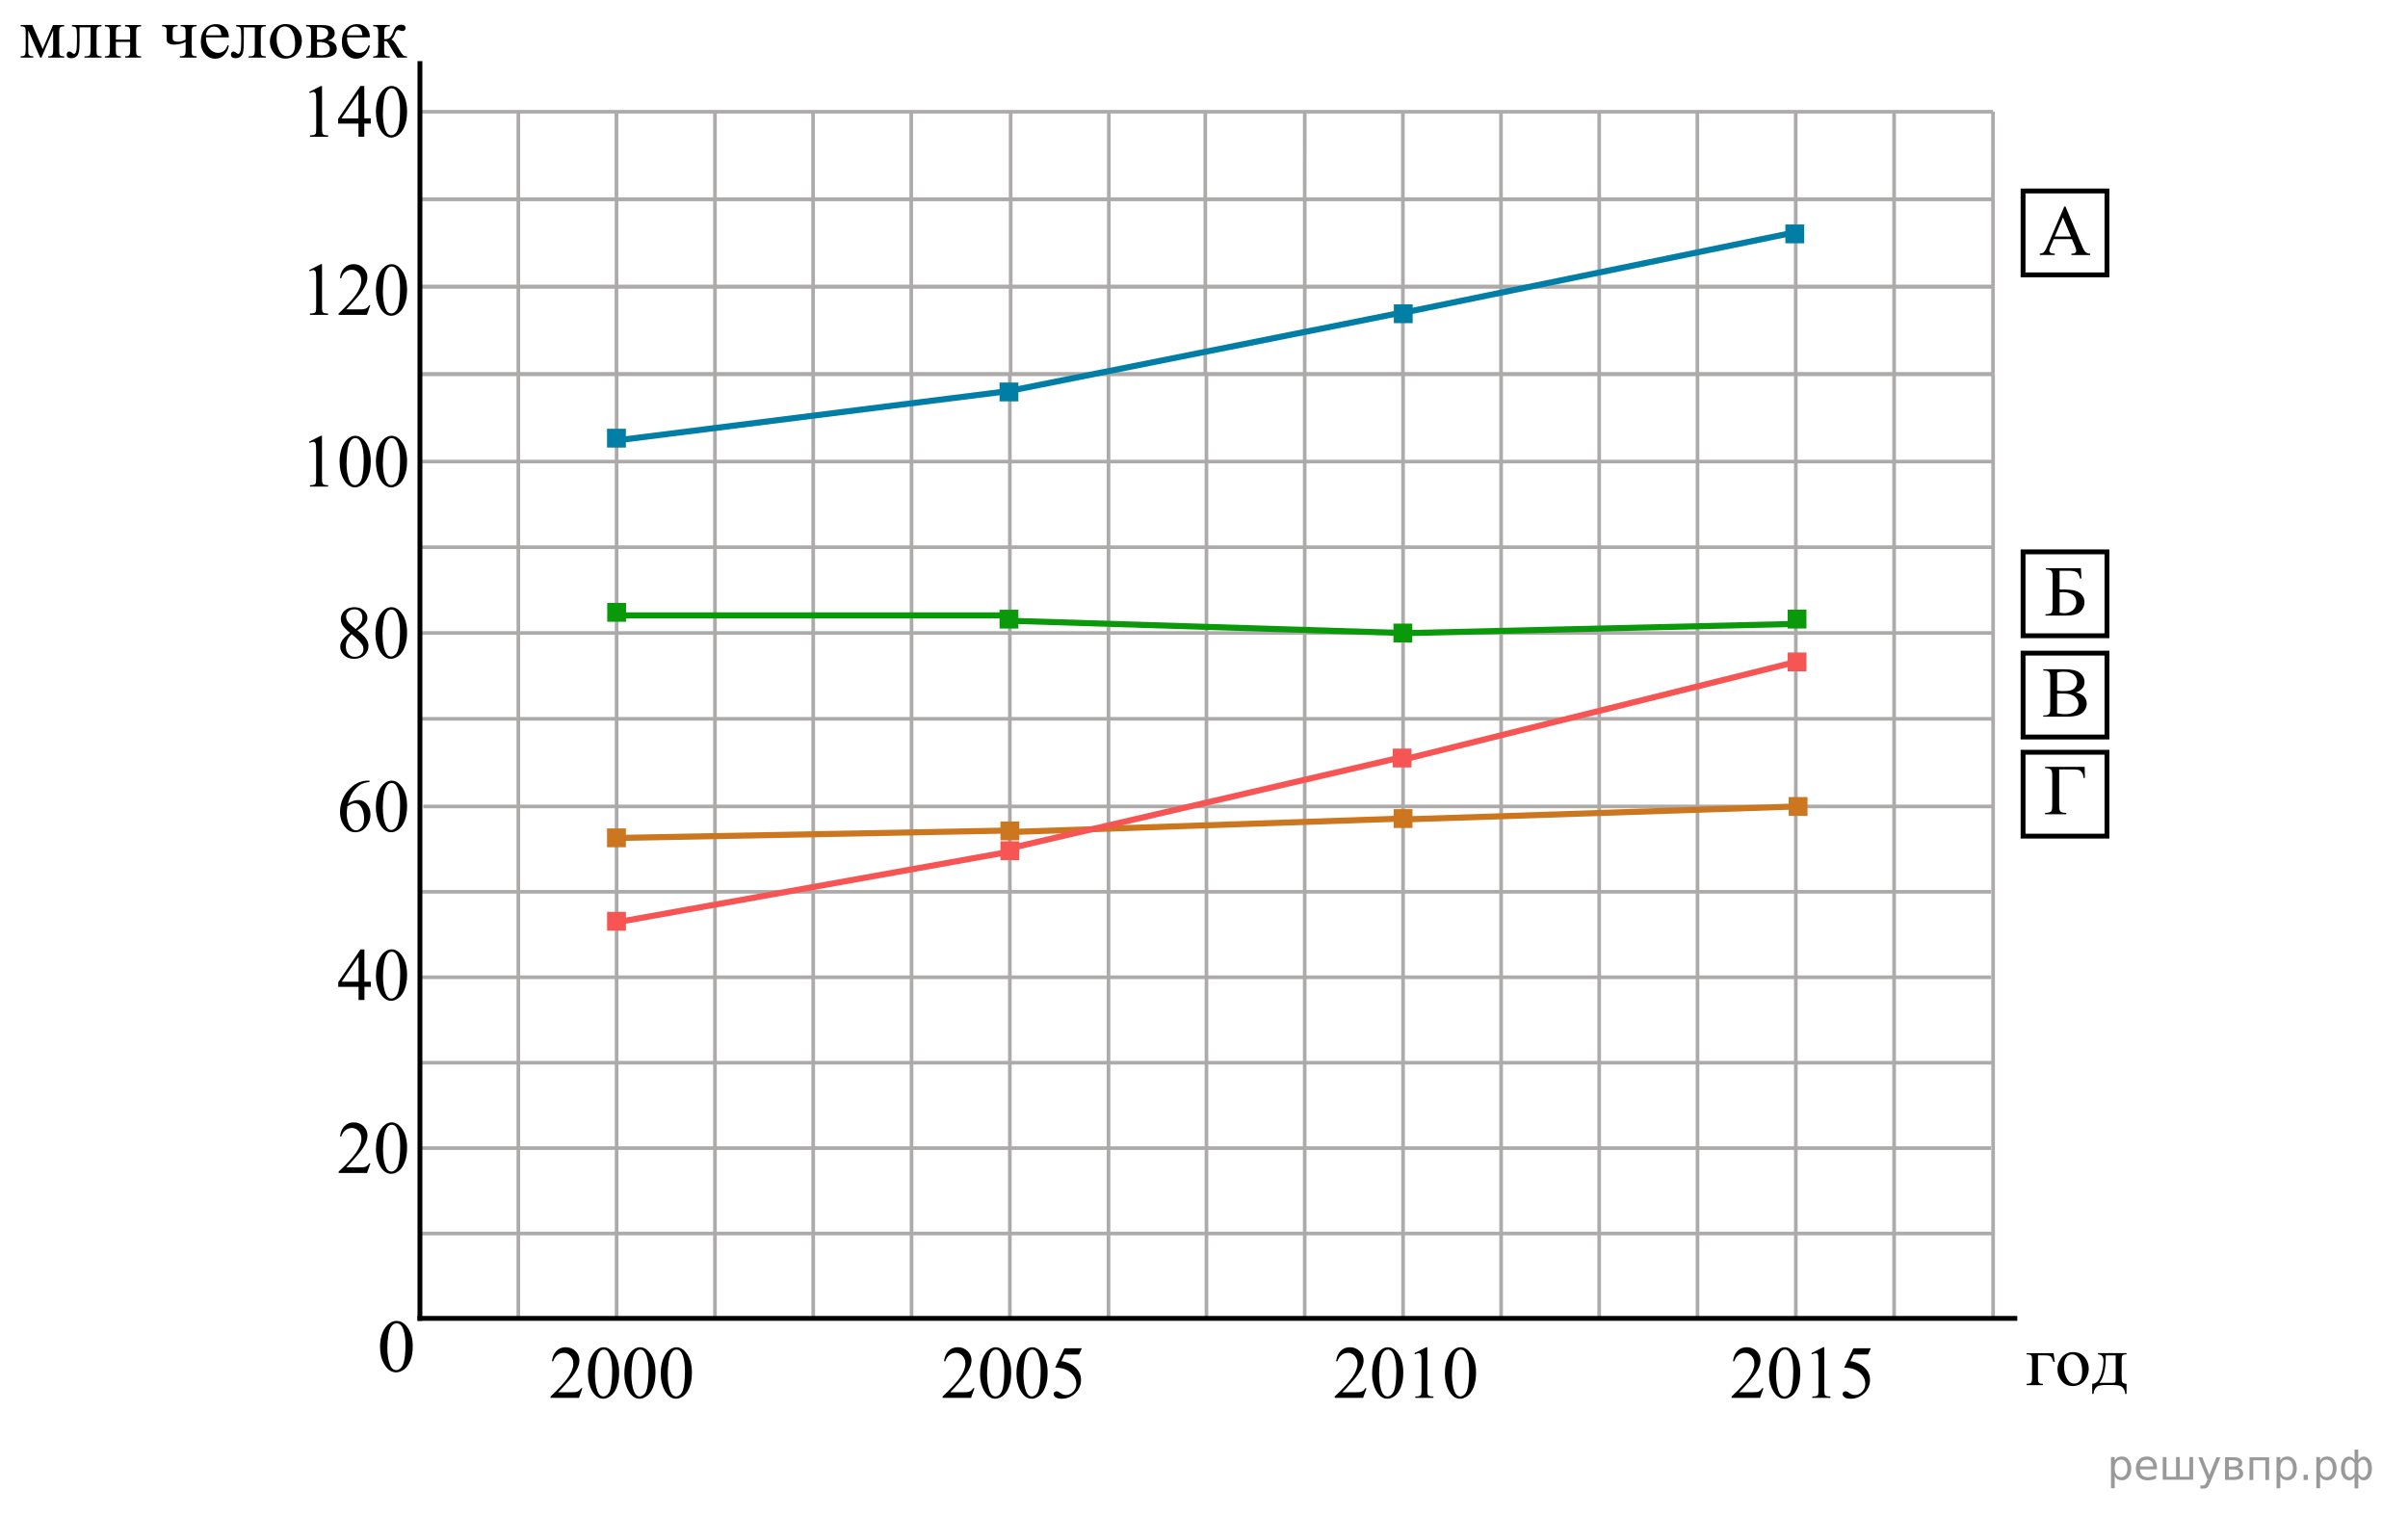 <?xml version="1.0" encoding="UTF-8"?>
<svg id="_Слой_1" xmlns="http://www.w3.org/2000/svg" version="1.1" xmlns:xlink="http://www.w3.org/1999/xlink" viewBox="0 0 496.01 312.3" width="496.01px" height="312.3px">
  <!-- Generator: Adobe Illustrator 29.6.1, SVG Export Plug-In . SVG Version: 2.1.1 Build 9)  -->
  <defs>
    <style>
      .st0, .st1, .st2, .st3, .st4, .st5, .st6, .st7, .st8, .st9, .st10 {
        fill: none;
      }

      .st0, .st2, .st8, .st9 {
        stroke-width: 1.25px;
      }

      .st0, .st11 {
        stroke: #0a990a;
      }

      .st1, .st4 {
        stroke-linecap: square;
      }

      .st1, .st6, .st7 {
        stroke: #ccc;
      }

      .st2, .st12 {
        stroke: #cc761f;
      }

      .st13 {
        clip-path: url(#clippath-6);
      }

      .st14 {
        clip-path: url(#clippath-7);
      }

      .st15 {
        clip-path: url(#clippath-15);
      }

      .st3, .st4 {
        stroke: #000;
      }

      .st16 {
        clip-path: url(#clippath-4);
      }

      .st12 {
        fill: #cc761f;
      }

      .st12, .st11, .st6, .st17, .st18 {
        stroke-width: .8px;
      }

      .st11 {
        fill: #0a990a;
      }

      .st19 {
        clip-path: url(#clippath-9);
      }

      .st20 {
        clip-path: url(#clippath-10);
      }

      .st21 {
        clip-path: url(#clippath-11);
      }

      .st6 {
        stroke-linecap: round;
      }

      .st6, .st7 {
        stroke-linejoin: round;
      }

      .st22 {
        clip-path: url(#clippath-1);
      }

      .st7 {
        stroke-dasharray: .7 1.15;
        stroke-opacity: .5;
        stroke-width: .7px;
      }

      .st23 {
        clip-path: url(#clippath-5);
      }

      .st24 {
        clip-path: url(#clippath-8);
      }

      .st25 {
        clip-path: url(#clippath-3);
      }

      .st26 {
        clip-path: url(#clippath-12);
      }

      .st27 {
        clip-path: url(#clippath-14);
      }

      .st8, .st17 {
        stroke: #007ea5;
      }

      .st17 {
        fill: #007ea5;
      }

      .st18 {
        fill: #f75454;
      }

      .st18, .st9 {
        stroke: #f75454;
      }

      .st28 {
        clip-path: url(#clippath-2);
      }

      .st29 {
        clip-path: url(#clippath-13);
      }

      .st10 {
        stroke: #adaaaa;
        stroke-miterlimit: 10;
        stroke-width: .75px;
      }

      .st30 {
        clip-path: url(#clippath);
      }
    </style>
    <clipPath id="clippath">
      <rect class="st5" x="86.5" y="78.89" width="323.24" height="192.7"/>
    </clipPath>
    <clipPath id="clippath-1">
      <rect class="st5" x="86.5" y="78.89" width="323.24" height="192.7"/>
    </clipPath>
    <clipPath id="clippath-2">
      <rect class="st5" x="86.5" y="78.89" width="323.24" height="192.7"/>
    </clipPath>
    <clipPath id="clippath-3">
      <rect class="st5" x="86.5" y="78.89" width="323.24" height="192.7"/>
    </clipPath>
    <clipPath id="clippath-4">
      <rect class="st5" x="86.5" y="78.89" width="323.24" height="192.7"/>
    </clipPath>
    <clipPath id="clippath-5">
      <rect class="st5" x="86.5" y="78.89" width="323.24" height="192.7"/>
    </clipPath>
    <clipPath id="clippath-6">
      <rect class="st5" x="86.5" y="78.89" width="323.24" height="192.7"/>
    </clipPath>
    <clipPath id="clippath-7">
      <rect class="st5" x="86.5" y="78.89" width="323.24" height="192.7"/>
    </clipPath>
    <clipPath id="clippath-8">
      <rect class="st5" x="86.5" y="78.89" width="323.24" height="192.7"/>
    </clipPath>
    <clipPath id="clippath-9">
      <rect class="st5" x="86.5" y="78.89" width="323.24" height="192.7"/>
    </clipPath>
    <clipPath id="clippath-10">
      <rect class="st5" x="86.5" y="78.89" width="323.24" height="192.7"/>
    </clipPath>
    <clipPath id="clippath-11">
      <rect class="st5" x="86.5" y="78.89" width="323.24" height="192.7"/>
    </clipPath>
    <clipPath id="clippath-12">
      <rect class="st5" x="86.5" y="78.89" width="323.24" height="192.7"/>
    </clipPath>
    <clipPath id="clippath-13">
      <rect class="st5" x="86.5" y="78.89" width="323.24" height="192.7"/>
    </clipPath>
    <clipPath id="clippath-14">
      <rect class="st5" x="86.5" y="78.89" width="323.24" height="192.7"/>
    </clipPath>
    <clipPath id="clippath-15">
      <rect class="st5" x="86.5" y="78.89" width="323.24" height="192.7"/>
    </clipPath>
  </defs>
  <g>
    <g>
      <g>
        <line class="st10" x1="86.53" y1="77.07" x2="410.55" y2="77.07"/>
        <line class="st10" x1="86.52" y1="95.08" x2="410.55" y2="95.08"/>
        <line class="st10" x1="86.52" y1="112.72" x2="410.55" y2="112.72"/>
        <line class="st10" x1="86.52" y1="130.39" x2="410.55" y2="130.39"/>
        <line class="st10" x1="86.52" y1="148.07" x2="410.55" y2="148.07"/>
        <line class="st10" x1="87.18" y1="166.12" x2="410.79" y2="166.12"/>
        <line class="st10" x1="86.5" y1="183.71" x2="410.12" y2="183.71"/>
        <line class="st10" x1="86.5" y1="201.31" x2="410.12" y2="201.31"/>
        <line class="st10" x1="86.7" y1="218.91" x2="410.55" y2="218.91"/>
        <line class="st10" x1="86.5" y1="236.5" x2="410.11" y2="236.5"/>
        <line class="st10" x1="86.7" y1="254.1" x2="410.91" y2="254.1"/>
        <path class="st10" d="M471.36,271.79"/>
        <path class="st10" d="M86.7,271.59"/>
      </g>
      <g>
        <line class="st10" x1="106.77" y1="271.79" x2="106.77" y2="77.07"/>
        <line class="st10" x1="127.01" y1="271.79" x2="127.01" y2="77.07"/>
        <line class="st10" x1="147.27" y1="271.79" x2="147.27" y2="77.07"/>
        <line class="st10" x1="167.51" y1="271.63" x2="167.51" y2="77.07"/>
        <line class="st10" x1="187.76" y1="271.79" x2="187.76" y2="77.07"/>
        <line class="st10" x1="208.01" y1="271.79" x2="208.01" y2="77.07"/>
        <line class="st10" x1="228.34" y1="271.79" x2="228.34" y2="77.07"/>
        <line class="st10" x1="248.51" y1="271.79" x2="248.51" y2="77.07"/>
        <line class="st10" x1="268.75" y1="271.79" x2="268.75" y2="77.07"/>
        <line class="st10" x1="289.01" y1="271.79" x2="289.01" y2="77.07"/>
        <line class="st10" x1="309.21" y1="271.78" x2="309.21" y2="77.07"/>
        <g>
          <line class="st10" x1="329.41" y1="271.79" x2="329.41" y2="77.07"/>
          <line class="st10" x1="349.66" y1="271.78" x2="349.66" y2="77.07"/>
          <line class="st10" x1="369.91" y1="271.78" x2="369.91" y2="77.07"/>
          <line class="st10" x1="390.16" y1="271.79" x2="390.16" y2="77.07"/>
          <line class="st10" x1="410.55" y1="271.59" x2="410.55" y2="77.07"/>
          <path class="st10" d="M430.66,77.07"/>
          <path class="st10" d="M410.55,77.07"/>
          <path class="st10" d="M470.54,73.06"/>
          <path class="st10" d="M470.54,274.22"/>
          <path class="st10" d="M491.4,73.06"/>
          <path class="st10" d="M491.4,278.17"/>
          <path class="st10" d="M511.65,73.06"/>
          <path class="st10" d="M531.9,73.06"/>
        </g>
      </g>
    </g>
    <g>
      <line class="st10" x1="147.27" y1="77.06" x2="147.27" y2="59.05"/>
      <line class="st10" x1="126.98" y1="77.06" x2="126.98" y2="59.05"/>
      <line class="st10" x1="167.48" y1="77.06" x2="167.48" y2="59.05"/>
      <g>
        <g>
          <g>
            <line class="st10" x1="86.53" y1="59.05" x2="410.55" y2="59.05"/>
            <line class="st10" x1="86.52" y1="77.06" x2="410.55" y2="77.06"/>
          </g>
          <g>
            <path class="st10" d="M86.53,59.05"/>
            <line class="st10" x1="106.77" y1="77.06" x2="106.77" y2="59.05"/>
            <path class="st10" d="M127.01,59.05"/>
            <path class="st10" d="M147.27,59.05"/>
            <path class="st10" d="M167.51,59.05"/>
            <path class="st10" d="M187.76,59.05"/>
            <path class="st10" d="M208.01,59.05"/>
            <path class="st10" d="M228.34,59.05"/>
            <path class="st10" d="M248.51,59.05"/>
            <path class="st10" d="M268.75,59.05"/>
            <path class="st10" d="M289.01,59.05"/>
            <path class="st10" d="M309.21,59.05"/>
            <g>
              <path class="st10" d="M329.41,59.05"/>
              <path class="st10" d="M349.66,59.05"/>
              <path class="st10" d="M369.91,59.05"/>
              <path class="st10" d="M390.16,59.05"/>
              <path class="st10" d="M410.55,59.05"/>
              <path class="st10" d="M410.55,59.05"/>
            </g>
          </g>
        </g>
        <line class="st10" x1="187.7" y1="77.06" x2="187.7" y2="59.05"/>
        <line class="st10" x1="208.18" y1="77.06" x2="208.18" y2="59.06"/>
        <line class="st10" x1="228.4" y1="77.06" x2="228.4" y2="59.06"/>
        <line class="st10" x1="248.27" y1="77.07" x2="248.27" y2="59.06"/>
        <line class="st10" x1="268.75" y1="77.07" x2="268.76" y2="59.06"/>
        <line class="st10" x1="288.97" y1="77.07" x2="288.97" y2="59.06"/>
        <line class="st10" x1="309.18" y1="77.07" x2="309.18" y2="59.06"/>
        <line class="st10" x1="329.41" y1="77.06" x2="329.41" y2="59.05"/>
        <line class="st10" x1="349.63" y1="77.06" x2="349.63" y2="59.05"/>
        <line class="st10" x1="369.88" y1="77.07" x2="369.88" y2="59.06"/>
        <line class="st10" x1="390.16" y1="77.06" x2="390.16" y2="59.05"/>
      </g>
      <line class="st10" x1="410.52" y1="77.07" x2="410.53" y2="59.06"/>
    </g>
    <g>
      <line class="st10" x1="147.27" y1="59.05" x2="147.27" y2="41.04"/>
      <line class="st10" x1="126.99" y1="59.05" x2="126.99" y2="41.04"/>
      <line class="st10" x1="167.49" y1="59.05" x2="167.49" y2="41.04"/>
      <g>
        <g>
          <g>
            <line class="st10" x1="86.54" y1="41.04" x2="410.56" y2="41.04"/>
            <line class="st10" x1="86.53" y1="59.05" x2="410.56" y2="59.05"/>
          </g>
          <g>
            <path class="st10" d="M86.54,41.04"/>
            <line class="st10" x1="106.77" y1="59.05" x2="106.77" y2="41.04"/>
            <path class="st10" d="M127.02,41.04"/>
            <path class="st10" d="M147.27,41.04"/>
            <path class="st10" d="M167.52,41.04"/>
            <path class="st10" d="M187.76,41.04"/>
            <path class="st10" d="M208.02,41.04"/>
            <path class="st10" d="M228.35,41.04"/>
            <path class="st10" d="M248.51,41.04"/>
            <path class="st10" d="M268.76,41.04"/>
            <path class="st10" d="M289.01,41.04"/>
            <path class="st10" d="M309.21,41.04"/>
            <g>
              <path class="st10" d="M329.42,41.04"/>
              <path class="st10" d="M349.66,41.04"/>
              <path class="st10" d="M369.92,41.04"/>
              <path class="st10" d="M390.16,41.04"/>
              <path class="st10" d="M410.56,41.04"/>
              <path class="st10" d="M410.56,41.04"/>
            </g>
          </g>
        </g>
        <line class="st10" x1="187.7" y1="59.05" x2="187.7" y2="41.04"/>
        <line class="st10" x1="208.19" y1="59.05" x2="208.19" y2="41.04"/>
        <line class="st10" x1="228.4" y1="59.05" x2="228.4" y2="41.04"/>
        <line class="st10" x1="248.28" y1="59.05" x2="248.28" y2="41.04"/>
        <line class="st10" x1="268.76" y1="59.05" x2="268.76" y2="41.04"/>
        <line class="st10" x1="288.98" y1="59.05" x2="288.98" y2="41.04"/>
        <line class="st10" x1="309.18" y1="59.05" x2="309.18" y2="41.05"/>
        <line class="st10" x1="329.42" y1="59.05" x2="329.42" y2="41.04"/>
        <line class="st10" x1="349.63" y1="59.05" x2="349.63" y2="41.04"/>
        <line class="st10" x1="369.89" y1="59.06" x2="369.89" y2="41.05"/>
        <line class="st10" x1="390.16" y1="59.05" x2="390.16" y2="41.04"/>
      </g>
      <line class="st10" x1="410.53" y1="59.06" x2="410.53" y2="41.05"/>
    </g>
    <g>
      <line class="st10" x1="147.27" y1="41.03" x2="147.27" y2="23.02"/>
      <line class="st10" x1="126.98" y1="41.03" x2="126.98" y2="23.02"/>
      <line class="st10" x1="167.48" y1="41.03" x2="167.48" y2="23.02"/>
      <g>
        <g>
          <g>
            <line class="st10" x1="86.53" y1="23.02" x2="410.55" y2="23.02"/>
            <line class="st10" x1="86.52" y1="41.03" x2="410.55" y2="41.03"/>
          </g>
          <g>
            <path class="st10" d="M86.53,23.02"/>
            <line class="st10" x1="106.77" y1="41.03" x2="106.77" y2="23.02"/>
            <path class="st10" d="M127.01,23.02"/>
            <path class="st10" d="M147.27,23.02"/>
            <path class="st10" d="M167.51,23.02"/>
            <path class="st10" d="M187.76,23.02"/>
            <path class="st10" d="M208.01,23.02"/>
            <path class="st10" d="M228.34,23.02"/>
            <path class="st10" d="M248.51,23.02"/>
            <path class="st10" d="M268.75,23.02"/>
            <path class="st10" d="M289.01,23.02"/>
            <path class="st10" d="M309.21,23.02"/>
            <g>
              <path class="st10" d="M329.41,23.02"/>
              <path class="st10" d="M349.66,23.02"/>
              <path class="st10" d="M369.91,23.02"/>
              <path class="st10" d="M390.16,23.02"/>
              <path class="st10" d="M410.55,23.02"/>
              <path class="st10" d="M410.55,23.02"/>
            </g>
          </g>
        </g>
        <line class="st10" x1="187.7" y1="41.03" x2="187.7" y2="23.02"/>
        <line class="st10" x1="208.18" y1="41.03" x2="208.18" y2="23.03"/>
        <line class="st10" x1="228.4" y1="41.03" x2="228.4" y2="23.03"/>
        <line class="st10" x1="248.27" y1="41.04" x2="248.27" y2="23.03"/>
        <line class="st10" x1="268.75" y1="41.04" x2="268.76" y2="23.03"/>
        <line class="st10" x1="288.97" y1="41.04" x2="288.97" y2="23.03"/>
        <line class="st10" x1="309.18" y1="41.04" x2="309.18" y2="23.03"/>
        <line class="st10" x1="329.41" y1="41.03" x2="329.41" y2="23.02"/>
        <line class="st10" x1="349.63" y1="41.03" x2="349.63" y2="23.02"/>
        <line class="st10" x1="369.88" y1="41.04" x2="369.88" y2="23.03"/>
        <line class="st10" x1="390.16" y1="41.03" x2="390.16" y2="23.02"/>
      </g>
      <line class="st10" x1="410.52" y1="41.04" x2="410.53" y2="23.03"/>
    </g>
  </g>
  <g class="st30">
    <g>
      <path class="st6" d="M126.9,78.89"/>
      <path class="st6" d="M126.9,271.58"/>
    </g>
  </g>
  <g class="st22">
    <g>
      <path class="st6" d="M207.71,78.89"/>
      <path class="st6" d="M207.71,271.58"/>
    </g>
  </g>
  <g class="st28">
    <g>
      <path class="st6" d="M288.53,78.89"/>
      <path class="st6" d="M288.53,271.58"/>
    </g>
  </g>
  <g class="st25">
    <g>
      <path class="st6" d="M369.34,78.89"/>
      <path class="st6" d="M369.34,271.58"/>
    </g>
  </g>
  <g class="st16">
    <path class="st7" d="M86.5,271.58h323.25"/>
  </g>
  <g class="st23">
    <g>
      <path class="st7" d="M409.75,254.06"/>
      <path class="st7" d="M86.5,254.06"/>
    </g>
  </g>
  <g class="st13">
    <g>
      <path class="st7" d="M409.75,236.54"/>
      <path class="st7" d="M86.5,236.54"/>
    </g>
  </g>
  <g class="st14">
    <g>
      <path class="st7" d="M409.75,219.02"/>
      <path class="st7" d="M86.5,219.02"/>
    </g>
  </g>
  <g class="st24">
    <g>
      <path class="st7" d="M409.75,201.5"/>
      <path class="st7" d="M86.5,201.5"/>
    </g>
  </g>
  <g class="st19">
    <g>
      <path class="st7" d="M409.75,183.99"/>
      <path class="st7" d="M86.5,183.99"/>
    </g>
  </g>
  <g class="st20">
    <g>
      <path class="st7" d="M409.75,166.47"/>
      <path class="st7" d="M86.5,166.47"/>
    </g>
  </g>
  <g class="st21">
    <g>
      <path class="st7" d="M409.75,148.95"/>
      <path class="st7" d="M86.5,148.95"/>
    </g>
  </g>
  <g class="st26">
    <g>
      <path class="st7" d="M409.75,131.43"/>
      <path class="st7" d="M86.5,131.43"/>
    </g>
  </g>
  <g class="st29">
    <path class="st7" d="M64.66,73.32h323.25"/>
  </g>
  <g class="st27">
    <g>
      <path class="st7" d="M409.75,96.4"/>
      <path class="st7" d="M86.5,96.4"/>
    </g>
  </g>
  <g class="st15">
    <g>
      <path class="st7" d="M409.75,78.89"/>
      <path class="st7" d="M86.5,78.89"/>
    </g>
  </g>
  <path class="st1" d="M409.75,78.89"/>
  <path class="st1" d="M409.75,271.58"/>
  <path class="st4" d="M86.5,271.58h328.53"/>
  <path class="st1" d="M409.75,78.89"/>
  <path class="st1" d="M86.5,78.89"/>
  <path d="M78.28,277.48c0-1.17.18-2.17.54-3.01s.84-1.47,1.43-1.88c.46-.33.94-.49,1.43-.49.8,0,1.52.4,2.15,1.2.79.99,1.19,2.33,1.19,4.02,0,1.18-.17,2.19-.52,3.02s-.79,1.43-1.33,1.8-1.06.56-1.56.56c-.99,0-1.82-.57-2.48-1.72-.56-.97-.84-2.14-.84-3.5h-.01ZM79.79,277.67c0,1.41.18,2.55.53,3.44.29.75.73,1.12,1.31,1.12.28,0,.56-.12.86-.37.3-.24.52-.65.68-1.22.24-.86.35-2.08.35-3.65,0-1.17-.12-2.14-.37-2.91-.18-.58-.42-.99-.72-1.23-.21-.17-.46-.25-.76-.25-.35,0-.66.15-.93.46-.37.42-.62,1.07-.75,1.96s-.2,1.77-.2,2.64h0Z"/>
  <g>
    <path d="M119.96,285.98l-.7,1.97h-5.86v-.28c1.72-1.62,2.94-2.94,3.64-3.96s1.05-1.96,1.05-2.81c0-.65-.19-1.18-.58-1.6s-.85-.62-1.38-.62c-.49,0-.93.15-1.31.44-.39.29-.67.72-.86,1.29h-.27c.12-.93.44-1.64.94-2.14.51-.5,1.14-.75,1.89-.75.81,0,1.48.27,2.02.8s.81,1.16.81,1.88c0,.52-.12,1.03-.35,1.55-.36.81-.95,1.67-1.76,2.58-1.21,1.37-1.97,2.19-2.28,2.47h2.59c.53,0,.9-.02,1.11-.06s.4-.12.57-.25c.17-.12.32-.3.45-.52h.28Z"/>
    <path d="M121.12,282.91c0-1.17.17-2.17.51-3.01.34-.84.79-1.47,1.36-1.88.44-.33.89-.49,1.36-.49.76,0,1.44.4,2.05,1.2.76.99,1.13,2.33,1.13,4.02,0,1.18-.17,2.19-.5,3.02s-.75,1.43-1.27,1.8c-.51.37-1.01.56-1.49.56-.95,0-1.73-.57-2.36-1.72-.53-.97-.8-2.14-.8-3.5h0ZM122.55,283.09c0,1.41.17,2.55.51,3.44.28.75.69,1.12,1.24,1.12.26,0,.54-.12.82-.37.28-.24.5-.65.64-1.22.22-.86.34-2.08.34-3.65,0-1.17-.12-2.14-.35-2.91-.18-.58-.4-.99-.68-1.23-.2-.17-.44-.25-.72-.25-.33,0-.63.15-.89.46-.35.42-.59,1.07-.72,1.96s-.19,1.77-.19,2.64h0Z"/>
    <path d="M128.61,282.91c0-1.17.17-2.17.51-3.01s.79-1.47,1.36-1.88c.44-.33.89-.49,1.36-.49.76,0,1.44.4,2.05,1.2.76.99,1.13,2.33,1.13,4.02,0,1.18-.17,2.19-.5,3.02s-.75,1.43-1.27,1.8c-.51.37-1.01.56-1.49.56-.95,0-1.73-.57-2.36-1.72-.53-.97-.8-2.14-.8-3.5h.01ZM130.05,283.09c0,1.41.17,2.55.51,3.44.28.75.69,1.12,1.24,1.12.26,0,.54-.12.82-.37.28-.24.5-.65.64-1.22.22-.86.34-2.08.34-3.65,0-1.17-.12-2.14-.35-2.91-.18-.58-.4-.99-.68-1.23-.2-.17-.44-.25-.72-.25-.33,0-.63.15-.89.46-.35.42-.59,1.07-.72,1.96s-.19,1.77-.19,2.64h0Z"/>
    <path d="M136.11,282.91c0-1.17.17-2.17.51-3.01s.79-1.47,1.36-1.88c.44-.33.89-.49,1.36-.49.76,0,1.44.4,2.05,1.2.76.99,1.13,2.33,1.13,4.02,0,1.18-.17,2.19-.5,3.02s-.75,1.43-1.27,1.8c-.51.37-1.01.56-1.49.56-.95,0-1.73-.57-2.36-1.72-.53-.97-.8-2.14-.8-3.5h.01ZM137.54,283.09c0,1.41.17,2.55.51,3.44.28.75.69,1.12,1.24,1.12.26,0,.54-.12.82-.37.28-.24.5-.65.64-1.22.22-.86.34-2.08.34-3.65,0-1.17-.12-2.14-.35-2.91-.18-.58-.4-.99-.68-1.23-.2-.17-.44-.25-.72-.25-.33,0-.63.15-.89.46-.35.42-.59,1.07-.72,1.96s-.19,1.77-.19,2.64h0Z"/>
  </g>
  <g>
    <path d="M200.72,285.98l-.7,1.97h-5.86v-.28c1.72-1.62,2.94-2.94,3.64-3.96s1.05-1.96,1.05-2.81c0-.65-.19-1.18-.58-1.6s-.85-.62-1.38-.62c-.49,0-.93.15-1.31.44-.39.29-.67.72-.86,1.29h-.27c.12-.93.44-1.64.94-2.14.51-.5,1.14-.75,1.89-.75.81,0,1.48.27,2.02.8s.81,1.16.81,1.88c0,.52-.12,1.03-.35,1.55-.36.81-.95,1.67-1.76,2.58-1.21,1.37-1.97,2.19-2.28,2.47h2.59c.53,0,.9-.02,1.11-.06s.4-.12.57-.25c.17-.12.32-.3.45-.52h.28Z"/>
    <path d="M201.88,282.91c0-1.17.17-2.17.51-3.01s.79-1.47,1.36-1.88c.44-.33.89-.49,1.36-.49.76,0,1.44.4,2.05,1.2.76.99,1.13,2.33,1.13,4.02,0,1.18-.17,2.19-.5,3.02s-.75,1.43-1.27,1.8c-.51.37-1.01.56-1.49.56-.95,0-1.73-.57-2.36-1.72-.53-.97-.8-2.14-.8-3.5h.01ZM203.32,283.09c0,1.41.17,2.55.51,3.44.28.75.69,1.12,1.24,1.12.26,0,.54-.12.82-.37.28-.24.5-.65.64-1.22.22-.86.34-2.08.34-3.65,0-1.17-.12-2.14-.35-2.91-.18-.58-.4-.99-.68-1.23-.2-.17-.44-.25-.72-.25-.33,0-.63.15-.89.46-.35.42-.59,1.07-.72,1.96s-.19,1.77-.19,2.64h0Z"/>
    <path d="M209.38,282.91c0-1.17.17-2.17.51-3.01s.79-1.47,1.36-1.88c.44-.33.89-.49,1.36-.49.76,0,1.44.4,2.05,1.2.76.99,1.13,2.33,1.13,4.02,0,1.18-.17,2.19-.5,3.02s-.75,1.43-1.27,1.8c-.51.37-1.01.56-1.49.56-.95,0-1.73-.57-2.36-1.72-.53-.97-.8-2.14-.8-3.5h.01ZM210.81,283.09c0,1.41.17,2.55.51,3.44.28.75.69,1.12,1.24,1.12.26,0,.54-.12.82-.37.28-.24.5-.65.64-1.22.22-.86.34-2.08.34-3.65,0-1.17-.12-2.14-.35-2.91-.18-.58-.4-.99-.68-1.23-.2-.17-.44-.25-.72-.25-.33,0-.63.15-.89.46-.35.42-.59,1.07-.72,1.96s-.19,1.77-.19,2.64h0Z"/>
    <path d="M222.84,277.74l-.57,1.28h-2.99l-.65,1.37c1.29.2,2.32.69,3.07,1.48.65.68.97,1.49.97,2.41,0,.54-.11,1.03-.32,1.49s-.48.85-.8,1.17-.68.58-1.08.78c-.56.28-1.14.41-1.73.41s-1.03-.1-1.3-.31-.41-.44-.41-.69c0-.14.06-.27.17-.37.11-.11.25-.16.42-.16.13,0,.24.02.33.06s.26.14.49.31c.37.26.74.39,1.11.39.57,0,1.07-.22,1.5-.67.43-.44.65-.98.65-1.62s-.19-1.19-.58-1.73c-.39-.53-.92-.95-1.6-1.24-.53-.23-1.26-.36-2.17-.39l1.9-3.97h3.59Z"/>
  </g>
  <g>
    <path d="M281.48,285.98l-.7,1.97h-5.85v-.28c1.72-1.62,2.94-2.94,3.64-3.96s1.05-1.96,1.05-2.81c0-.65-.19-1.18-.58-1.6s-.85-.62-1.38-.62c-.49,0-.93.15-1.31.44-.39.29-.67.72-.86,1.29h-.27c.12-.93.44-1.64.94-2.14.51-.5,1.14-.75,1.89-.75.8,0,1.48.27,2.02.8s.81,1.16.81,1.88c0,.52-.12,1.03-.35,1.55-.36.81-.95,1.67-1.76,2.58-1.21,1.37-1.97,2.19-2.28,2.47h2.59c.53,0,.9-.02,1.11-.06s.4-.12.58-.25c.17-.12.32-.3.45-.52h.27,0Z"/>
    <path d="M282.64,282.91c0-1.17.17-2.17.51-3.01s.79-1.47,1.36-1.88c.44-.33.89-.49,1.36-.49.76,0,1.44.4,2.05,1.2.76.99,1.13,2.33,1.13,4.02,0,1.18-.17,2.19-.5,3.02s-.75,1.43-1.27,1.8-1.01.56-1.49.56c-.95,0-1.74-.57-2.36-1.72-.53-.97-.8-2.14-.8-3.5h.01,0ZM284.08,283.09c0,1.41.17,2.55.5,3.44.28.75.69,1.12,1.24,1.12.26,0,.54-.12.82-.37.28-.24.5-.65.64-1.22.22-.86.34-2.08.34-3.65,0-1.17-.12-2.14-.35-2.91-.18-.58-.4-.99-.68-1.23-.2-.17-.44-.25-.72-.25-.33,0-.63.15-.89.46-.35.42-.59,1.07-.72,1.96s-.19,1.77-.19,2.64h.01Z"/>
    <path d="M291.35,278.74l2.42-1.21h.24v8.62c0,.57.02.93.07,1.07.05.14.14.25.29.32s.44.12.89.13v.28h-3.73v-.28c.47,0,.77-.05.91-.12s.23-.17.29-.29.08-.49.08-1.1v-5.51c0-.74-.02-1.22-.07-1.43-.03-.16-.1-.28-.19-.35-.09-.08-.2-.11-.33-.11-.18,0-.43.08-.75.23l-.11-.23v-.02h-.01Z"/>
    <path d="M297.63,282.91c0-1.17.17-2.17.51-3.01s.79-1.47,1.36-1.88c.44-.33.89-.49,1.36-.49.76,0,1.44.4,2.05,1.2.76.99,1.13,2.33,1.13,4.02,0,1.18-.17,2.19-.5,3.02s-.75,1.43-1.27,1.8c-.51.37-1.01.56-1.49.56-.95,0-1.73-.57-2.36-1.72-.53-.97-.8-2.14-.8-3.5h0ZM299.07,283.09c0,1.41.17,2.55.51,3.44.28.75.69,1.12,1.24,1.12.26,0,.54-.12.82-.37.28-.24.5-.65.64-1.22.22-.86.34-2.08.34-3.65,0-1.17-.12-2.14-.35-2.91-.18-.58-.4-.99-.68-1.23-.2-.17-.44-.25-.72-.25-.33,0-.63.15-.89.46-.35.42-.59,1.07-.72,1.96s-.19,1.77-.19,2.64h0Z"/>
  </g>
  <g>
    <path d="M363.24,285.98l-.7,1.97h-5.86v-.28c1.72-1.62,2.93-2.94,3.64-3.96.7-1.02,1.05-1.96,1.05-2.81,0-.65-.19-1.18-.58-1.6s-.85-.62-1.38-.62c-.49,0-.93.15-1.31.44s-.67.72-.86,1.29h-.27c.12-.93.44-1.64.94-2.14s1.14-.75,1.89-.75c.8,0,1.48.27,2.02.8.54.53.81,1.16.81,1.88,0,.52-.12,1.03-.35,1.55-.36.81-.95,1.67-1.76,2.58-1.21,1.37-1.97,2.19-2.28,2.47h2.59c.53,0,.9-.02,1.11-.06s.4-.12.57-.25.32-.3.45-.52h.28,0Z"/>
    <path d="M364.41,282.91c0-1.17.17-2.17.51-3.01s.8-1.47,1.36-1.88c.44-.33.89-.49,1.36-.49.76,0,1.44.4,2.05,1.2.76.99,1.13,2.33,1.13,4.02,0,1.18-.17,2.19-.5,3.02s-.75,1.43-1.27,1.8-1.01.56-1.49.56c-.95,0-1.73-.57-2.36-1.72-.53-.97-.8-2.14-.8-3.5h0ZM365.84,283.09c0,1.41.17,2.55.5,3.44.28.75.69,1.12,1.24,1.12.26,0,.54-.12.82-.37.28-.24.5-.65.64-1.22.22-.86.34-2.08.34-3.65,0-1.17-.12-2.14-.35-2.91-.18-.58-.4-.99-.68-1.23-.2-.17-.44-.25-.72-.25-.33,0-.63.15-.89.46-.35.42-.59,1.07-.72,1.96s-.19,1.77-.19,2.64h.01Z"/>
    <path d="M373.12,278.74l2.42-1.21h.24v8.62c0,.57.02.93.07,1.07.05.14.14.25.29.32s.44.12.89.13v.28h-3.73v-.28c.47,0,.77-.05.91-.12s.23-.17.29-.29.08-.49.08-1.1v-5.51c0-.74-.02-1.22-.07-1.43-.03-.16-.1-.28-.19-.35-.09-.08-.2-.11-.33-.11-.18,0-.43.08-.75.23l-.11-.23v-.02h-.01Z"/>
    <path d="M385.36,277.74l-.57,1.28h-2.99l-.65,1.37c1.29.2,2.32.69,3.07,1.48.65.68.97,1.49.97,2.41,0,.54-.11,1.03-.32,1.49-.21.46-.48.85-.8,1.17-.32.32-.68.58-1.08.78-.56.28-1.14.41-1.73.41s-1.03-.1-1.3-.31-.41-.44-.41-.69c0-.14.06-.27.17-.37.11-.11.25-.16.42-.16.13,0,.24.02.33.06s.26.14.49.31c.37.26.74.39,1.11.39.57,0,1.07-.22,1.5-.67.43-.44.65-.98.65-1.62s-.19-1.19-.58-1.73c-.39-.53-.92-.95-1.6-1.24-.53-.23-1.26-.36-2.17-.39l1.9-3.97h3.59Z"/>
  </g>
  <polygon class="st5" points="363.46 52.1 366.07 52.1 366.07 52.1 363.46 52.1"/>
  <g>
    <path d="M8.79,10.12l2.13-4.96h2.3v.28c-.34,0-.56.03-.67.1s-.2.15-.26.25-.1.42-.1.95v3.56c0,.46.02.76.07.9.05.13.14.24.29.3s.37.1.67.1v.27h-3.3v-.27c.41,0,.68-.07.82-.22s.21-.51.21-1.08v-4.04l-2.41,5.61h-.26l-2.46-5.61v4.04c0,.46.02.76.07.9s.15.24.29.3c.14.07.37.1.67.1v.27h-2.6v-.27c.44,0,.72-.08.85-.24s.19-.51.19-1.07v-3.56c0-.52-.03-.83-.08-.93s-.14-.18-.25-.26-.35-.11-.7-.11v-.28h2.4l2.14,4.96h-.01,0Z"/>
    <path d="M14.82,5.16h6.09v.28c-.34,0-.56.03-.67.1-.11.07-.2.15-.26.25s-.1.42-.1.95v3.56c0,.52.03.83.08.93s.14.19.26.26c.12.08.35.11.7.11v.27h-3.53v-.27c.38,0,.65-.02.79-.06.15-.04.26-.13.35-.28.08-.15.13-.47.13-.96v-4.66h-2.27v2.83c0,1.07-.05,1.82-.15,2.25s-.29.75-.57.96c-.29.21-.61.31-.98.31-.64,0-.95-.26-.95-.78,0-.18.05-.32.15-.43s.23-.17.4-.17.33.07.48.21c.19.19.34.28.44.28.22,0,.39-.18.49-.55.1-.37.15-1.02.15-1.94v-1.48c0-.76-.06-1.23-.17-1.39-.11-.17-.4-.27-.86-.3v-.28h0Z"/>
    <path d="M23.85,8.16h2.95v-1.42c0-.42-.02-.7-.05-.83s-.12-.24-.26-.33-.38-.14-.73-.14v-.28h3.3v.28c-.31,0-.53.03-.67.1s-.24.17-.29.3-.07.43-.07.9v3.56c0,.43.02.71.06.84s.13.25.27.33.38.13.71.13v.27h-3.3v-.27c.41,0,.69-.07.83-.22s.21-.51.21-1.08v-1.66h-2.95v1.66c0,.43.02.71.06.84.04.14.13.25.27.33.14.09.38.13.71.13v.27h-3.3v-.27c.44,0,.72-.08.85-.24s.19-.51.19-1.07v-3.56c0-.42-.02-.71-.06-.84-.04-.14-.13-.25-.27-.33s-.38-.12-.71-.12v-.28h3.3v.28c-.31,0-.53.03-.67.1s-.24.17-.29.3-.07.43-.07.9v1.42h-.02,0Z"/>
    <path d="M38.23,8.17v-1.44c0-.46-.02-.76-.07-.9-.05-.13-.14-.23-.29-.3s-.37-.1-.67-.1v-.28h3.3v.28c-.34,0-.56.03-.67.1s-.2.15-.26.25-.1.42-.1.95v3.56c0,.46.02.76.07.9.05.13.14.24.29.3s.37.1.67.1v.27h-3.46v-.27c.4-.01.66-.04.78-.08s.22-.13.3-.28c.08-.15.12-.47.12-.95v-1.64c-.73.37-1.5.55-2.31.55-.44,0-.78-.06-1.03-.17-.24-.11-.4-.24-.46-.38s-.1-.38-.1-.7v-1.22c0-.43-.02-.72-.06-.86s-.13-.24-.27-.32-.34-.12-.62-.12v-.28h3.21v.28c-.33,0-.56.03-.67.1s-.2.15-.27.25-.1.42-.1.95v.83c0,.32.02.54.07.65s.16.21.33.28c.17.08.41.11.73.11.54,0,1.05-.15,1.54-.44v.02h0Z"/>
    <path d="M42.42,7.69c0,1,.24,1.78.74,2.35s1.08.85,1.75.85c.45,0,.83-.12,1.16-.36s.61-.66.83-1.24l.23.15c-.1.67-.41,1.28-.91,1.83s-1.13.82-1.88.82c-.82,0-1.52-.31-2.1-.94-.58-.63-.87-1.47-.87-2.53,0-1.15.3-2.04.9-2.69.6-.64,1.35-.96,2.25-.96.76,0,1.39.25,1.88.74.49.5.74,1.16.74,1.99h-4.72ZM42.42,7.26h3.16c-.02-.43-.08-.73-.16-.91-.12-.27-.31-.49-.55-.65s-.5-.23-.77-.23c-.41,0-.78.16-1.1.47s-.51.75-.57,1.32h-.01Z"/>
    <path d="M48.65,5.16h6.09v.28c-.34,0-.56.03-.67.1s-.2.15-.26.25-.1.42-.1.95v3.56c0,.52.03.83.08.93s.14.19.26.26c.12.08.35.11.7.11v.27h-3.53v-.27c.38,0,.65-.02.79-.06.15-.04.26-.13.35-.28.08-.15.13-.47.13-.96v-4.66h-2.27v2.83c0,1.07-.05,1.82-.15,2.25s-.29.75-.57.96c-.29.21-.61.31-.98.31-.64,0-.95-.26-.95-.78,0-.18.05-.32.15-.43s.23-.17.4-.17.33.07.48.21c.19.19.34.28.44.28.22,0,.39-.18.49-.55.1-.37.15-1.02.15-1.94v-1.48c0-.76-.06-1.23-.17-1.39-.11-.17-.4-.27-.86-.3v-.28h0Z"/>
    <path d="M58.89,4.96c1.03,0,1.86.39,2.49,1.16.53.66.8,1.42.8,2.27,0,.6-.15,1.21-.44,1.82-.29.62-.7,1.08-1.21,1.39s-1.09.47-1.72.47c-1.03,0-1.84-.4-2.45-1.21-.51-.68-.77-1.44-.77-2.29,0-.62.15-1.23.46-1.84s.72-1.06,1.22-1.35c.51-.29,1.04-.44,1.61-.44v.02h0ZM58.66,5.44c-.26,0-.53.08-.79.23-.27.15-.48.42-.64.81s-.25.88-.25,1.49c0,.98.2,1.82.59,2.53s.91,1.06,1.56,1.06c.48,0,.88-.2,1.19-.59.31-.39.47-1.06.47-2.02,0-1.19-.26-2.13-.78-2.81-.35-.47-.8-.7-1.35-.7Z"/>
    <path d="M67.5,8.33c1.25.25,1.87.83,1.87,1.72,0,.61-.26,1.07-.78,1.37s-1.24.45-2.17.45h-3.36v-.27c.44,0,.72-.08.84-.25s.17-.52.17-1.06v-3.56c0-.53-.03-.84-.08-.93s-.13-.18-.25-.25c-.11-.08-.34-.11-.69-.11v-.28h3.14c.6,0,1.1.05,1.47.14s.68.28.92.55.36.61.36,1c0,.76-.48,1.26-1.45,1.48,0,0,.01,0,0,0h0ZM65.3,8.16h.39c.68,0,1.17-.13,1.47-.38s.45-.57.45-.93c0-.42-.15-.73-.46-.92s-.8-.29-1.47-.29h-.39v2.52h.01ZM65.3,11.28c.25.08.54.12.89.12.59,0,1.03-.13,1.32-.38s.43-.58.43-.98c0-.45-.19-.79-.56-1.03s-.89-.36-1.55-.36c-.16,0-.34,0-.53.01,0,0,0,2.62,0,2.62Z"/>
    <path d="M71.47,7.69c0,1,.24,1.78.74,2.35s1.08.85,1.75.85c.45,0,.83-.12,1.16-.36s.61-.66.83-1.24l.23.15c-.1.67-.41,1.28-.91,1.83s-1.13.82-1.88.82c-.82,0-1.52-.31-2.1-.94-.58-.63-.87-1.47-.87-2.53,0-1.15.3-2.04.9-2.69.6-.64,1.35-.96,2.25-.96.76,0,1.39.25,1.88.74.49.5.74,1.16.74,1.99h-4.72ZM71.47,7.26h3.16c-.02-.43-.08-.73-.16-.91-.12-.27-.31-.49-.55-.65s-.5-.23-.77-.23c-.41,0-.78.16-1.1.47s-.51.75-.57,1.32h-.01Z"/>
    <path d="M83.84,11.87h-2.01c-.62-.89-1.19-1.81-1.7-2.75-.12-.21-.23-.38-.32-.48-.1-.1-.23-.16-.4-.16-.06,0-.15,0-.28.01v1.8c0,.48.03.79.09.93s.16.23.31.29.4.09.75.09v.27h-3.41v-.27c.44,0,.72-.08.85-.24s.19-.51.19-1.07v-3.56c0-.52-.03-.83-.08-.93s-.14-.18-.25-.26-.35-.11-.7-.11v-.28h3.41v.28c-.41,0-.67.03-.76.09s-.19.13-.26.22c-.08.09-.12.42-.12.99v1.32c.11,0,.19.01.23.01.3,0,.59-.08.85-.25.27-.17.5-.53.71-1.07.19-.52.35-.87.48-1.05s.3-.33.53-.44c.23-.11.46-.17.71-.17.27,0,.48.06.64.19s.24.29.24.5c0,.17-.06.32-.17.44s-.27.18-.48.18c-.11,0-.25-.03-.41-.09-.21-.07-.37-.11-.48-.11-.23,0-.42.19-.57.58-.17.44-.29.73-.37.86s-.23.3-.45.52c.15.04.32.16.5.34s.52.7,1.01,1.55c.39.68.69,1.11.88,1.29.2.18.48.28.85.29v.27-.02h0Z"/>
  </g>
  <g>
    <path d="M422.99,278.73l.27,1.8h-.32c-.18-.6-.37-.97-.56-1.11-.19-.15-.58-.22-1.18-.22h-1.41v4.58c0,.51.03.81.08.91s.14.18.25.26.34.11.68.11v.27h-3.34v-.27c.48,0,.78-.08.92-.22s.2-.49.2-1.06v-3.5c0-.47-.03-.76-.08-.9s-.15-.23-.28-.28-.39-.09-.76-.09v-.27h5.53Z"/>
    <path d="M427.04,278.53c1.01,0,1.82.38,2.43,1.14.52.65.78,1.39.78,2.23,0,.59-.14,1.19-.43,1.79-.29.6-.68,1.06-1.18,1.37s-1.06.46-1.68.46c-1,0-1.8-.4-2.4-1.19-.5-.67-.75-1.42-.75-2.25,0-.6.15-1.21.46-1.8.3-.6.7-1.04,1.2-1.33.5-.29,1.02-.43,1.57-.43h0ZM426.81,279c-.26,0-.52.08-.78.23s-.47.42-.63.8-.24.87-.24,1.46c0,.96.19,1.79.58,2.48.39.7.9,1.04,1.53,1.04.47,0,.86-.19,1.17-.58.31-.38.46-1.04.46-1.98,0-1.17-.25-2.09-.76-2.76-.34-.46-.78-.69-1.32-.69h0Z"/>
    <path d="M432.14,278.73h5.89v.27c-.33,0-.55.03-.66.1-.11.06-.2.14-.26.24s-.09.41-.09.94v3.26c0,.69.06,1.11.18,1.26.12.16.4.24.83.25v2.09h-.28c-.02-.39-.12-.74-.29-1.03-.18-.29-.42-.5-.74-.62s-.78-.18-1.4-.18h-1.72c-.53,0-.95.05-1.25.14s-.55.29-.75.59-.32.67-.37,1.1h-.27v-2.09c.4,0,.76-.17,1.09-.47.32-.3.61-.88.86-1.75s.37-1.72.37-2.56-.38-1.25-1.13-1.27v-.27h0ZM433.75,279.2v.4c0,2.36-.43,4.11-1.3,5.26h2.48c.45,0,.7-.04.77-.11s.1-.35.1-.82v-4.72h-2.05Z"/>
  </g>
  <line class="st2" x1="207.79" y1="171.4" x2="288.81" y2="168.62"/>
  <line class="st2" x1="288.81" y1="168.81" x2="370.38" y2="166.12"/>
  <path class="st2" d="M288.81,123.11"/>
  <path class="st2" d="M207.83,126.76"/>
  <path class="st4" d="M86.5,271.58V13.09"/>
  <line class="st2" x1="128.52" y1="172.59" x2="207.5" y2="171.09"/>
  <line class="st0" x1="208.59" y1="127.89" x2="288.81" y2="130.39"/>
  <line class="st8" x1="127.65" y1="90.64" x2="206.29" y2="80.74"/>
  <path id="m82bba516e74" class="st17" d="M125.44,91.8h3.08v-3.08h-3.08v3.08Z"/>
  <path id="m82bba516e75" class="st18" d="M125.45,191.32h3.08v-3.08h-3.08v3.08Z"/>
  <path id="m82bba516e76" class="st11" d="M125.48,127.68h3.08v-3.08h-3.08v3.08Z"/>
  <line class="st9" x1="207.48" y1="174.87" x2="287.99" y2="156.15"/>
  <path id="m82bba516e77" class="st17" d="M206.29,82.28h3.08v-3.08h-3.08v3.08Z"/>
  <path id="m82bba516e78" class="st17" d="M287.51,66.17h3.08v-3.08h-3.08v3.08Z"/>
  <path id="m82bba516e79" class="st17" d="M368.16,49.72h3.08v-3.08h-3.08v3.08Z"/>
  <path id="m82bba516e710" class="st11" d="M206.29,129.08h3.08v-3.08h-3.08v3.08Z"/>
  <path id="m82bba516e711" class="st11" d="M368.62,129.07h3.08v-3.08h-3.08v3.08Z"/>
  <path id="m82bba516e712" class="st11" d="M287.43,131.94h3.08v-3.08h-3.08v3.08Z"/>
  <line class="st0" x1="127.22" y1="126.76" x2="207.83" y2="126.76"/>
  <line class="st0" x1="290.35" y1="130.4" x2="370.38" y2="128.51"/>
  <path id="m82bba516e713" class="st18" d="M287.27,157.69h3.08v-3.08h-3.08v3.08Z"/>
  <path id="m82bba516e714" class="st18" d="M368.62,137.89h3.08v-3.08h-3.08s0,3.08,0,3.08Z"/>
  <line class="st9" x1="128.18" y1="189.78" x2="206.84" y2="175.65"/>
  <line class="st9" x1="288.66" y1="156.57" x2="369.91" y2="136.35"/>
  <line class="st8" x1="288.15" y1="64.6" x2="368.16" y2="48.18"/>
  <line class="st8" x1="208.59" y1="80.39" x2="287.51" y2="64.63"/>
  <path id="m82bba516e751" data-name="m82bba516e75" class="st18" d="M206.48,176.78h3.08v-3.08h-3.08v3.08Z"/>
  <rect class="st3" x="416.72" y="39.34" width="17.28" height="17.28"/>
  <path d="M428.63,117.04l.1,2.13h-.27c-.16-.69-.41-1.13-.74-1.32s-.92-.28-1.77-.28h-1.71v3.86h.41c1.24,0,2.16.08,2.74.23s1.06.44,1.43.87.55.94.55,1.54c0,.72-.28,1.36-.84,1.91s-1.52.82-2.89.82h-4.3v-.27c.63-.02,1.03-.12,1.21-.29.17-.17.26-.58.26-1.22v-6.2c0-.49-.04-.83-.11-1s-.19-.29-.36-.37c-.17-.07-.47-.12-.91-.14v-.27h7.21-.01ZM424.24,126.21c.44.07.78.1,1.03.1.62,0,1.17-.2,1.67-.59s.75-.94.75-1.63-.26-1.25-.78-1.6-1.18-.52-1.98-.52c-.22,0-.45.02-.68.06v4.19h-.01Z"/>
  <path d="M427.58,142.65c.69.14,1.21.37,1.55.69.47.44.71.98.71,1.62,0,.48-.16.95-.47,1.39s-.74.77-1.29.97c-.55.2-1.38.31-2.5.31h-4.7v-.27h.37c.42,0,.71-.13.9-.39.11-.17.17-.53.17-1.07v-6.3c0-.6-.07-.99-.21-1.14-.19-.21-.47-.32-.85-.32h-.37v-.27h4.3c.8,0,1.45.06,1.93.17.73.17,1.29.48,1.68.92s.58.94.58,1.52c0,.49-.15.93-.46,1.31s-.75.67-1.34.86h0ZM423.73,142.26c.18.03.39.06.62.08.23.02.49.02.77.02.71,0,1.25-.08,1.61-.23s.63-.38.83-.69c.19-.31.29-.65.29-1.02,0-.57-.24-1.06-.71-1.46-.47-.4-1.17-.6-2.08-.6-.49,0-.93.05-1.32.16v3.75h0ZM423.73,146.93c.57.13,1.13.19,1.68.19.88,0,1.56-.2,2.03-.59s.7-.87.7-1.45c0-.38-.11-.74-.32-1.09-.21-.35-.55-.63-1.03-.83s-1.06-.3-1.76-.3h-.78c-.21,0-.39.03-.52.05v4h0v.02Z"/>
  <path d="M429.41,157.97l.04,2.28h-.29c-.02-.46-.12-.83-.31-1.11s-.41-.45-.68-.53c-.27-.07-.65-.11-1.16-.11h-2.85v7.45c0,.64.09,1.05.26,1.22s.57.27,1.2.29v.27h-4.36v-.27c.63-.02,1.03-.12,1.21-.29s.26-.58.26-1.22v-6.2c0-.64-.09-1.05-.26-1.22s-.58-.27-1.21-.29v-.27h8.16-.01Z"/>
  <path d="M426.81,49.26h-3.78l-.66,1.54c-.16.38-.25.66-.25.85,0,.15.07.28.21.39.14.11.45.19.92.22v.27h-3.08v-.27c.41-.07.67-.17.79-.28.25-.23.52-.7.81-1.4l3.44-8.03h.25l3.4,8.12c.27.65.52,1.08.75,1.27.22.19.54.3.93.33v.27h-3.86v-.27c.39-.02.65-.08.79-.19s.21-.25.21-.4c0-.21-.1-.54-.29-1l-.59-1.4v-.02h0ZM426.6,48.73l-1.66-3.94-1.7,3.94h3.36Z"/>
  <rect class="st3" x="416.72" y="113.68" width="17.28" height="17.28"/>
  <rect class="st3" x="416.72" y="134.54" width="17.28" height="17.28"/>
  <rect class="st3" x="416.72" y="154.96" width="17.28" height="17.28"/>
  <g>
    <path d="M76.29,239.66l-.69,1.97h-5.84v-.28c1.72-1.62,2.93-2.94,3.63-3.96s1.05-1.96,1.05-2.81c0-.65-.19-1.18-.58-1.6s-.84-.62-1.38-.62c-.49,0-.92.15-1.31.44s-.67.72-.86,1.29h-.27c.12-.93.43-1.64.94-2.14s1.13-.75,1.89-.75c.8,0,1.47.27,2.01.8s.81,1.16.81,1.88c0,.52-.12,1.03-.35,1.55-.36.81-.94,1.67-1.75,2.58-1.21,1.37-1.97,2.19-2.27,2.47h2.59c.53,0,.89-.02,1.11-.06s.4-.12.57-.25.32-.3.45-.52h.27-.02Z"/>
    <path d="M77.45,236.58c0-1.17.17-2.17.51-3.01s.79-1.47,1.36-1.88c.44-.33.89-.49,1.36-.49.76,0,1.44.4,2.04,1.2.75.99,1.13,2.33,1.13,4.02,0,1.18-.17,2.19-.5,3.02s-.75,1.43-1.27,1.8-1.01.56-1.49.56c-.94,0-1.73-.57-2.36-1.72-.53-.97-.8-2.14-.8-3.5h.02ZM78.89,236.77c0,1.41.17,2.55.5,3.44.28.75.69,1.12,1.24,1.12.26,0,.54-.12.82-.37.28-.24.5-.65.64-1.22.22-.86.34-2.08.34-3.65,0-1.17-.12-2.14-.35-2.91-.18-.58-.4-.99-.68-1.23-.2-.17-.44-.25-.72-.25-.33,0-.63.15-.88.46-.35.42-.59,1.07-.72,1.96-.13.89-.19,1.77-.19,2.64h0Z"/>
  </g>
  <g>
    <path d="M76.4,202.22v1.07h-1.33v2.7h-1.21v-2.7h-4.19v-.96l4.59-6.76h.8v6.66h1.34ZM73.86,202.22v-5.07l-3.48,5.07h3.48Z"/>
    <path d="M77.45,200.94c0-1.17.17-2.17.51-3.01s.79-1.47,1.36-1.88c.44-.33.89-.49,1.36-.49.76,0,1.44.4,2.04,1.2.75.99,1.13,2.33,1.13,4.02,0,1.18-.17,2.19-.5,3.02s-.75,1.43-1.27,1.8-1.01.56-1.49.56c-.94,0-1.73-.57-2.36-1.72-.53-.97-.8-2.14-.8-3.5h.02ZM78.89,201.13c0,1.41.17,2.55.5,3.44.28.75.69,1.12,1.24,1.12.26,0,.54-.12.82-.37.28-.24.5-.65.64-1.22.22-.86.34-2.08.34-3.65,0-1.17-.12-2.14-.35-2.91-.18-.58-.4-.99-.68-1.23-.2-.17-.44-.25-.72-.25-.33,0-.63.15-.88.46-.35.42-.59,1.07-.72,1.96-.13.89-.19,1.77-.19,2.64h0Z"/>
  </g>
  <g>
    <path d="M76.11,160.81v.28c-.64.07-1.17.2-1.58.4s-.81.5-1.21.91-.73.86-.99,1.36-.48,1.1-.66,1.79c.7-.5,1.41-.75,2.12-.75s1.27.28,1.77.85.75,1.29.75,2.17-.25,1.64-.75,2.34c-.61.86-1.41,1.28-2.4,1.28-.68,0-1.25-.23-1.73-.7-.93-.9-1.39-2.07-1.39-3.5,0-.92.18-1.79.53-2.61s.87-1.56,1.53-2.2,1.29-1.07,1.9-1.29,1.17-.33,1.69-.33h.42ZM71.55,166.1c-.09.68-.13,1.23-.13,1.65,0,.48.09,1.01.26,1.57s.43,1.02.77,1.35c.25.24.55.36.91.36.42,0,.8-.21,1.14-.62.33-.41.5-1,.5-1.77,0-.86-.17-1.61-.5-2.23s-.8-.94-1.41-.94c-.19,0-.38.04-.6.12-.21.08-.53.25-.94.52h0Z"/>
    <path d="M77.43,166.2c0-1.17.17-2.17.51-3.02.34-.84.8-1.47,1.36-1.88.44-.33.89-.49,1.36-.49.76,0,1.45.4,2.05,1.2.76.99,1.14,2.34,1.14,4.03,0,1.19-.17,2.2-.5,3.03s-.76,1.43-1.27,1.81-1.01.56-1.49.56c-.95,0-1.74-.58-2.37-1.73-.53-.97-.8-2.14-.8-3.51h.01,0ZM78.86,166.39c0,1.41.17,2.56.51,3.45.28.75.69,1.12,1.24,1.12.26,0,.54-.12.82-.37s.5-.65.64-1.23c.22-.87.34-2.09.34-3.66,0-1.17-.12-2.14-.35-2.92-.18-.58-.4-.99-.68-1.23-.2-.17-.44-.25-.73-.25-.33,0-.63.15-.89.46-.35.42-.59,1.07-.72,1.97-.13.9-.19,1.78-.19,2.65h.01Z"/>
  </g>
  <g>
    <path d="M72.1,130.37c-.8-.66-1.31-1.2-1.54-1.6-.23-.4-.35-.82-.35-1.25,0-.66.25-1.24.76-1.72s1.18-.72,2.01-.72,1.47.22,1.96.67c.5.45.74.96.74,1.53,0,.38-.13.77-.4,1.17s-.83.87-1.67,1.4c.87.68,1.45,1.22,1.73,1.62.38.51.56,1.05.56,1.62,0,.72-.27,1.34-.81,1.85-.54.51-1.25.77-2.13.77-.96,0-1.7-.3-2.24-.91-.43-.49-.64-1.02-.64-1.6,0-.45.15-.9.45-1.35s.82-.94,1.55-1.48h.02,0ZM72.45,130.66c-.41.35-.72.74-.91,1.15-.2.42-.3.87-.3,1.35,0,.65.17,1.17.52,1.56s.79.58,1.33.58.96-.15,1.29-.46c.32-.31.48-.68.48-1.12,0-.36-.09-.69-.28-.97-.35-.53-1.06-1.23-2.13-2.09ZM73.27,129.57c.6-.54.97-.97,1.13-1.29s.24-.67.24-1.07c0-.53-.15-.94-.44-1.24s-.69-.45-1.2-.45-.92.15-1.23.45c-.32.3-.48.64-.48,1.04,0,.26.07.52.2.79s.32.51.56.75l1.22,1.03h0Z"/>
    <path d="M77.34,130.47c0-1.17.17-2.17.52-3.02.35-.84.81-1.47,1.38-1.88.45-.33.91-.49,1.38-.49.77,0,1.47.4,2.08,1.2.77.99,1.15,2.34,1.15,4.03,0,1.19-.17,2.2-.51,3.03s-.77,1.43-1.29,1.81-1.03.56-1.51.56c-.96,0-1.76-.58-2.4-1.73-.54-.97-.81-2.14-.81-3.51h.01ZM78.8,130.66c0,1.41.17,2.56.51,3.45.28.75.7,1.12,1.26,1.12.27,0,.55-.12.83-.37.29-.24.51-.65.65-1.23.23-.87.34-2.09.34-3.66,0-1.17-.12-2.14-.36-2.92-.18-.58-.41-.99-.69-1.23-.2-.17-.45-.25-.74-.25-.34,0-.64.15-.9.46-.36.42-.6,1.07-.73,1.97-.13.9-.19,1.78-.19,2.65h.02Z"/>
  </g>
  <g>
    <path d="M63.67,90.99l2.41-1.22h.24v8.65c0,.57.03.93.08,1.07.05.14.14.25.29.33s.44.12.89.13v.28h-3.73v-.28c.47,0,.77-.05.91-.12.14-.07.23-.17.28-.29s.08-.49.08-1.11v-5.53c0-.75-.03-1.22-.08-1.43-.03-.16-.1-.28-.19-.35-.09-.08-.2-.11-.32-.11-.18,0-.43.08-.75.23l-.11-.23v-.02h0Z"/>
    <path d="M69.95,95.16c0-1.17.17-2.17.51-3.02.34-.84.79-1.47,1.36-1.88.44-.33.89-.49,1.36-.49.76,0,1.44.4,2.05,1.2.76.99,1.13,2.34,1.14,4.03,0,1.19-.16,2.2-.49,3.03s-.75,1.43-1.27,1.81c-.51.38-1.01.56-1.49.56-.94,0-1.73-.58-2.36-1.73-.53-.97-.8-2.14-.8-3.51h-.01ZM71.38,95.35c0,1.41.17,2.56.51,3.45.28.75.69,1.12,1.24,1.12.26,0,.54-.12.82-.37s.5-.65.64-1.23c.22-.87.33-2.09.33-3.66,0-1.17-.12-2.14-.35-2.92-.18-.58-.4-.99-.68-1.23-.2-.17-.44-.25-.72-.25-.33,0-.63.15-.88.46-.35.42-.59,1.07-.71,1.97-.13.9-.19,1.78-.19,2.65h-.01Z"/>
    <path d="M77.43,95.16c0-1.17.17-2.17.51-3.02.34-.84.79-1.47,1.36-1.88.44-.33.89-.49,1.36-.49.76,0,1.44.4,2.05,1.2.76.99,1.13,2.33,1.14,4.03,0,1.19-.16,2.2-.49,3.03s-.75,1.43-1.27,1.81c-.51.38-1.01.56-1.49.56-.94,0-1.73-.58-2.36-1.73-.53-.97-.8-2.14-.8-3.51h-.01ZM78.86,95.35c0,1.41.17,2.56.51,3.45.28.75.69,1.12,1.24,1.12.26,0,.54-.12.82-.37.28-.24.5-.65.64-1.23.22-.87.33-2.09.33-3.66,0-1.17-.12-2.14-.35-2.92-.18-.58-.4-.99-.68-1.23-.2-.17-.44-.25-.72-.25-.33,0-.63.15-.88.46-.35.42-.59,1.07-.71,1.97-.13.9-.19,1.78-.19,2.65h-.01Z"/>
  </g>
  <g>
    <path d="M63.68,55.64l2.41-1.22h.24v8.64c0,.57.02.93.07,1.07s.14.25.29.32.44.12.89.13v.28h-3.73v-.28c.47,0,.77-.05.91-.12.14-.07.23-.17.29-.29.05-.12.08-.49.08-1.11v-5.53c0-.74-.03-1.22-.08-1.43-.03-.16-.1-.28-.19-.35-.09-.08-.2-.11-.32-.11-.18,0-.43.08-.75.23l-.11-.23h0Z"/>
    <path d="M76.27,62.89l-.69,1.97h-5.84v-.27c1.72-1.62,2.93-2.95,3.63-3.97.7-1.03,1.05-1.97,1.05-2.82,0-.65-.19-1.18-.58-1.6s-.85-.63-1.38-.63c-.49,0-.92.15-1.31.44s-.67.73-.86,1.29h-.27c.12-.93.43-1.65.94-2.14.5-.5,1.13-.75,1.89-.75.8,0,1.47.27,2.01.8s.81,1.16.81,1.89c0,.52-.12,1.04-.35,1.56-.36.82-.94,1.68-1.75,2.59-1.21,1.37-1.97,2.2-2.27,2.48h2.59c.53,0,.89-.02,1.11-.06.21-.04.4-.12.57-.25.17-.12.32-.3.45-.53h.27-.02Z"/>
    <path d="M77.43,59.81c0-1.17.17-2.17.51-3.02.34-.84.79-1.47,1.36-1.88.44-.33.89-.49,1.36-.49.76,0,1.44.4,2.05,1.2.76.99,1.13,2.33,1.14,4.03,0,1.19-.16,2.2-.49,3.03s-.75,1.43-1.27,1.81c-.51.38-1.01.56-1.49.56-.94,0-1.73-.57-2.36-1.73-.53-.97-.8-2.14-.8-3.51h-.01ZM78.86,59.99c0,1.41.17,2.56.51,3.45.28.75.69,1.12,1.24,1.12.26,0,.54-.12.82-.37.28-.24.5-.65.64-1.23.22-.87.33-2.09.33-3.66,0-1.17-.12-2.14-.35-2.92-.18-.58-.4-.99-.68-1.23-.2-.17-.44-.25-.72-.25-.33,0-.63.15-.88.46-.35.42-.59,1.08-.71,1.97-.13.9-.19,1.78-.19,2.65h-.01Z"/>
  </g>
  <g>
    <path d="M63.68,18.94l2.41-1.22h.24v8.65c0,.57.03.93.08,1.07s.14.25.29.32.44.12.89.13v.28h-3.73v-.28c.47-.01.77-.05.91-.13.14-.07.23-.17.29-.29.05-.12.08-.49.08-1.11v-5.53c0-.74-.03-1.22-.08-1.43-.03-.16-.1-.28-.19-.35-.09-.08-.2-.11-.32-.11-.18,0-.43.08-.75.23l-.11-.23h-.01Z"/>
    <path d="M76.37,24.39v1.07h-1.33v2.7h-1.2v-2.7h-4.19v-.97l4.59-6.78h.8v6.67h1.33,0ZM73.83,24.39v-5.08l-3.48,5.08h3.48Z"/>
    <path d="M77.43,23.1c0-1.17.17-2.17.51-3.02.34-.84.79-1.47,1.36-1.88.44-.33.89-.49,1.36-.49.76,0,1.44.4,2.05,1.2.76.99,1.13,2.33,1.14,4.03,0,1.19-.16,2.2-.49,3.03s-.75,1.43-1.27,1.81c-.51.38-1.01.56-1.49.56-.94,0-1.73-.58-2.36-1.73-.53-.97-.8-2.14-.8-3.51,0,0-.01,0-.01,0ZM78.86,23.29c0,1.41.17,2.56.51,3.45.28.75.69,1.12,1.24,1.12.26,0,.54-.12.82-.37.28-.24.5-.65.64-1.23.22-.87.33-2.09.33-3.66,0-1.17-.12-2.14-.35-2.92-.18-.58-.4-.99-.68-1.23-.2-.17-.44-.25-.72-.25-.33,0-.63.15-.88.46-.35.42-.59,1.08-.71,1.97-.13.9-.19,1.78-.19,2.65h-.01Z"/>
  </g>
  <path id="m82bba516e73" class="st12" d="M125.44,174.13h3.08v-3.08h-3.08v3.08Z"/>
  <path id="m82bba516e731" data-name="m82bba516e73" class="st12" d="M206.48,172.7h3.08v-3.08h-3.08v3.08Z"/>
  <path id="m82bba516e732" data-name="m82bba516e73" class="st12" d="M287.47,170.16h3.08v-3.08h-3.08v3.08Z"/>
  <path id="m82bba516e733" data-name="m82bba516e73" class="st12" d="M368.84,167.67h3.08v-3.08h-3.08v3.08Z"/>
<g style="stroke:none;fill:#000;fill-opacity:0.40"><path d="m 435.6,304.1 v 2.48 h -0.77 v -6.44 h 0.77 v 0.71 q 0.24,-0.42 0.61,-0.62 0.37,-0.20 0.88,-0.20 0.85,0 1.38,0.68 0.53,0.68 0.53,1.77 0,1.10 -0.53,1.77 -0.53,0.68 -1.38,0.68 -0.51,0 -0.88,-0.20 -0.37,-0.20 -0.61,-0.62 z m 2.61,-1.63 q 0,-0.85 -0.35,-1.32 -0.35,-0.48 -0.95,-0.48 -0.61,0 -0.96,0.48 -0.35,0.48 -0.35,1.32 0,0.85 0.35,1.33 0.35,0.48 0.96,0.48 0.61,0 0.95,-0.48 0.35,-0.48 0.35,-1.33 z"/><path d="m 444.3,302.3 v 0.38 h -3.52 q 0.05,0.79 0.47,1.21 0.43,0.41 1.19,0.41 0.44,0 0.85,-0.11 0.42,-0.11 0.82,-0.33 v 0.72 q -0.41,0.17 -0.85,0.27 -0.43,0.09 -0.88,0.09 -1.12,0 -1.77,-0.65 -0.65,-0.65 -0.65,-1.76 0,-1.15 0.62,-1.82 0.62,-0.68 1.67,-0.68 0.94,0 1.49,0.61 0.55,0.60 0.55,1.65 z m -0.77,-0.23 q -0.01,-0.63 -0.35,-1.00 -0.34,-0.38 -0.91,-0.38 -0.64,0 -1.03,0.36 -0.38,0.36 -0.44,1.02 z"/><path d="m 449.0,304.2 h 1.98 v -4.05 h 0.77 v 4.67 h -6.26 v -4.67 h 0.77 v 4.05 h 1.97 v -4.05 h 0.77 z"/><path d="m 455.3,305.3 q -0.33,0.83 -0.63,1.09 -0.31,0.25 -0.82,0.25 h -0.61 v -0.64 h 0.45 q 0.32,0 0.49,-0.15 0.17,-0.15 0.39,-0.71 l 0.14,-0.35 -1.89,-4.59 h 0.81 l 1.46,3.65 1.46,-3.65 h 0.81 z"/><path d="m 459.1,302.7 v 1.54 h 1.09 q 0.53,0 0.80,-0.20 0.28,-0.20 0.28,-0.57 0,-0.38 -0.28,-0.57 -0.28,-0.20 -0.80,-0.20 z m 0,-1.90 v 1.29 h 1.01 q 0.43,0 0.71,-0.17 0.28,-0.17 0.28,-0.48 0,-0.31 -0.28,-0.47 -0.28,-0.17 -0.71,-0.17 z m -0.77,-0.61 h 1.82 q 0.82,0 1.26,0.30 0.44,0.30 0.44,0.85 0,0.43 -0.23,0.68 -0.23,0.25 -0.67,0.31 0.53,0.10 0.82,0.42 0.29,0.32 0.29,0.79 0,0.62 -0.48,0.97 -0.48,0.34 -1.37,0.34 h -1.90 z"/><path d="m 467.4,300.2 v 4.67 h -0.77 v -4.05 h -2.49 v 4.05 h -0.77 v -4.67 z"/><path d="m 469.7,304.1 v 2.48 h -0.77 v -6.44 h 0.77 v 0.71 q 0.24,-0.42 0.61,-0.62 0.37,-0.20 0.88,-0.20 0.85,0 1.38,0.68 0.53,0.68 0.53,1.77 0,1.10 -0.53,1.77 -0.53,0.68 -1.38,0.68 -0.51,0 -0.88,-0.20 -0.37,-0.20 -0.61,-0.62 z m 2.61,-1.63 q 0,-0.85 -0.35,-1.32 -0.35,-0.48 -0.95,-0.48 -0.61,0 -0.96,0.48 -0.35,0.48 -0.35,1.32 0,0.85 0.35,1.33 0.35,0.48 0.96,0.48 0.61,0 0.95,-0.48 0.35,-0.48 0.35,-1.33 z"/><path d="m 474.5,303.8 h 0.88 v 1.06 h -0.88 z"/><path d="m 477.9,304.1 v 2.48 h -0.77 v -6.44 h 0.77 v 0.71 q 0.24,-0.42 0.61,-0.62 0.37,-0.20 0.88,-0.20 0.85,0 1.38,0.68 0.53,0.68 0.53,1.77 0,1.10 -0.53,1.77 -0.53,0.68 -1.38,0.68 -0.51,0 -0.88,-0.20 -0.37,-0.20 -0.61,-0.62 z m 2.61,-1.63 q 0,-0.85 -0.35,-1.32 -0.35,-0.48 -0.95,-0.48 -0.61,0 -0.96,0.48 -0.35,0.48 -0.35,1.32 0,0.85 0.35,1.33 0.35,0.48 0.96,0.48 0.61,0 0.95,-0.48 0.35,-0.48 0.35,-1.33 z"/><path d="m 483.0,302.5 q 0,0.98 0.30,1.40 0.30,0.41 0.82,0.41 0.41,0 0.88,-0.70 v -2.22 q -0.47,-0.70 -0.88,-0.70 -0.51,0 -0.82,0.42 -0.30,0.41 -0.30,1.39 z m 2,4.10 v -2.37 q -0.24,0.39 -0.51,0.55 -0.27,0.16 -0.62,0.16 -0.70,0 -1.18,-0.64 -0.48,-0.65 -0.48,-1.79 0,-1.15 0.48,-1.80 0.49,-0.66 1.18,-0.66 0.35,0 0.62,0.16 0.28,0.16 0.51,0.55 v -2.15 h 0.77 v 2.15 q 0.24,-0.39 0.51,-0.55 0.28,-0.16 0.62,-0.16 0.70,0 1.18,0.66 0.49,0.66 0.49,1.80 0,1.15 -0.49,1.79 -0.48,0.64 -1.18,0.64 -0.35,0 -0.62,-0.16 -0.27,-0.16 -0.51,-0.55 v 2.37 z m 2.77,-4.10 q 0,-0.98 -0.30,-1.39 -0.30,-0.42 -0.81,-0.42 -0.41,0 -0.88,0.70 v 2.22 q 0.47,0.70 0.88,0.70 0.51,0 0.81,-0.41 0.30,-0.42 0.30,-1.40 z"/></g></svg>
<!--File created and owned by https://sdamgia.ru. Copying is prohibited. All rights reserved.-->
